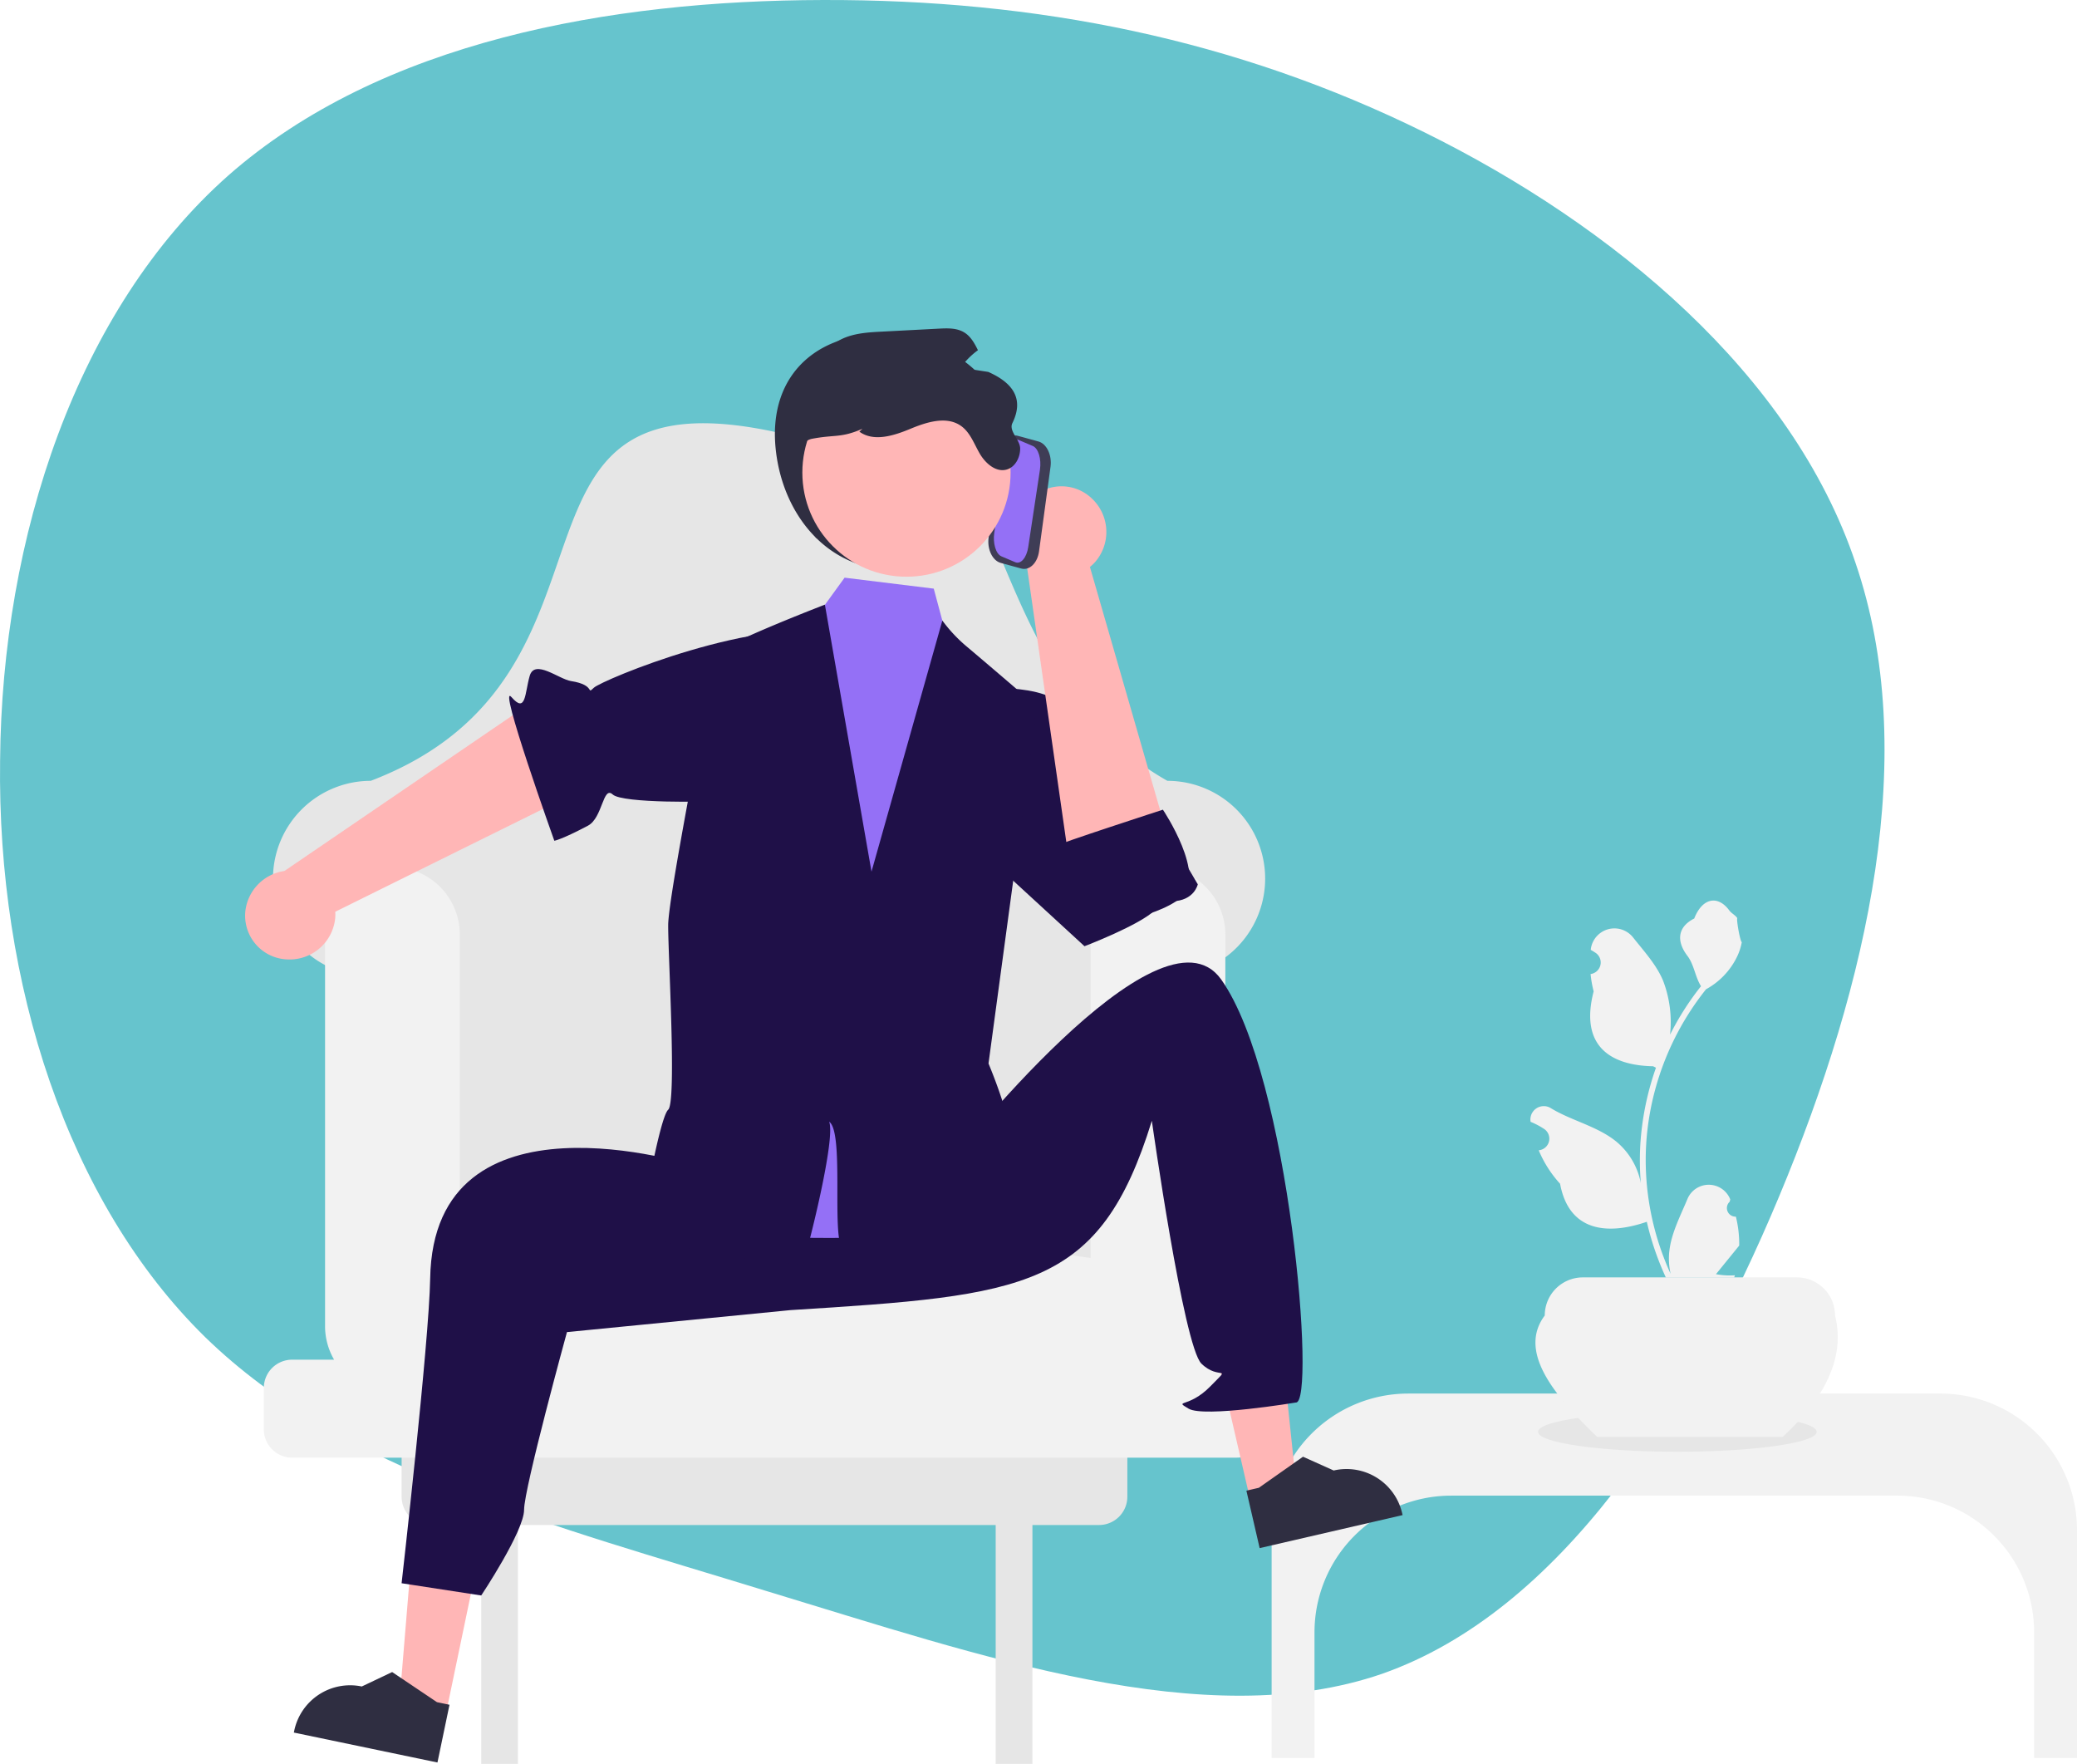 <svg xmlns="http://www.w3.org/2000/svg" width="535.478" height="454.71" viewBox="0 0 535.478 454.71">
  <g id="Group_20385" data-name="Group 20385" transform="translate(-305.414 -1921)">
    <path id="_621dcb9c18191516b16d18df_roadmap_blob" data-name="621dcb9c18191516b16d18df_roadmap_blob" d="M367.395,34.376c48.634,23.988,94.8,62.29,111.173,111,16.656,48.681,3.507,107.775-19.692,163.336s-56.8,107.044-102.342,123.049c-45.573,15.717-103.435-4.588-158.85-21.371C142.236,393.322,88.948,379.8,53.116,345,17.572,310.167-.549,253.759.222,196.368.671,138.721,20.012,80.091,59.052,45.53,98.38,10.936,157.408.41,212.359.29,267.6.136,318.76,10.388,367.395,34.376Z" transform="translate(305.216 1920.712)" fill="#66c4cd"/>
    <path id="Path_20899" data-name="Path 20899" d="M792.945,483.546a2.216,2.216,0,0,1-1.606-3.842l.152-.6-.06-.145a5.952,5.952,0,0,0-10.979.041c-1.8,4.325-4.082,8.657-4.645,13.23a17.61,17.61,0,0,0,.309,6.056,70.6,70.6,0,0,1-6.422-29.321,68.139,68.139,0,0,1,.423-7.6q.35-3.1.972-6.163A71.413,71.413,0,0,1,785.25,424.93a19,19,0,0,0,7.9-8.2,14.494,14.494,0,0,0,1.318-3.962c-.385.05-1.451-5.81-1.161-6.169-.536-.814-1.5-1.218-2.082-2.012-2.913-3.949-6.926-3.26-9.021,2.107-4.475,2.259-4.519,6-1.773,9.607,1.747,2.292,1.987,5.393,3.52,7.847-.158.2-.322.4-.479.6a71.875,71.875,0,0,0-7.5,11.885,29.88,29.88,0,0,0-1.784-13.878c-1.707-4.119-4.908-7.588-7.726-11.149a6.133,6.133,0,0,0-10.923,3.011c-.006.052-.011.1-.017.157q.628.354,1.229.752A3.006,3.006,0,0,1,755.543,421l-.061.009a29.913,29.913,0,0,0,.789,4.473c-3.616,13.982,4.19,19.074,15.335,19.3.246.126.486.252.732.372a73.363,73.363,0,0,0-3.949,18.584,69.591,69.591,0,0,0,.051,11.235l-.019-.132a18.387,18.387,0,0,0-6.277-10.617c-4.83-3.968-11.654-5.429-16.865-8.618a3.451,3.451,0,0,0-5.285,3.357l.021.139a20.21,20.21,0,0,1,2.265,1.091q.628.354,1.229.752a3.006,3.006,0,0,1-1.212,5.471l-.061.009-.126.019a29.94,29.94,0,0,0,5.507,8.623c2.261,12.206,11.97,13.364,22.356,9.809h.006A73.35,73.35,0,0,0,774.9,499.26h17.6c.063-.2.12-.4.177-.593a20,20,0,0,1-4.87-.29c1.306-1.6,2.612-3.217,3.917-4.82a1.122,1.122,0,0,0,.082-.095c.662-.82,1.331-1.634,1.993-2.454h0a29.29,29.29,0,0,0-.858-7.462Z" transform="translate(-39.994 1751.082)" fill="#f2f2f2"/>
    <path id="Path_20900" data-name="Path 20900" d="M827.866,563.039H690.695a35.232,35.232,0,0,0-35.232,35.232v58.717h11.053v-32.4a35.232,35.232,0,0,1,35.232-35.232H816.814a35.232,35.232,0,0,1,35.232,35.232v32.4H863.1V598.271A35.232,35.232,0,0,0,827.866,563.039Z" transform="translate(-22.206 1717.195)" fill="#f2f2f2"/>
    <ellipse id="Ellipse_50" data-name="Ellipse 50" cx="35.922" cy="5.132" rx="35.922" ry="5.132" transform="translate(701.942 2284.971)" fill="#e6e6e6"/>
    <path id="Path_20901" data-name="Path 20901" d="M805.362,566.21H757.516c-11.811-11.32-20.256-22.229-13.5-31.284a9.815,9.815,0,0,1,9.815-9.815h55.207a9.815,9.815,0,0,1,9.815,9.815C821.431,545.244,816.832,555.673,805.362,566.21Z" transform="translate(-40.342 1725.179)" fill="#f2f2f2"/>
    <path id="Path_20902" data-name="Path 20902" d="M559.935,337.813c-57.086-32.385-35.244-115.778-97.953-89.212-81.429-19.392-35.144,61.606-107.427,89.212a25.207,25.207,0,0,0-25.207,25.207h0a25.207,25.207,0,0,0,26.093,25.192l9.434-.332v79.409h184.74V387.88l9.434.332a25.207,25.207,0,0,0,26.093-25.192h0a25.207,25.207,0,0,0-25.207-25.207Z" transform="translate(46.445 1784.471)" fill="#e6e6e6"/>
    <path id="Path_20903" data-name="Path 20903" d="M551.153,573.973h-172.5a7.3,7.3,0,0,0-7.3,7.3v10.655a7.3,7.3,0,0,0,7.3,7.3h13.222v61.58h9.474v-61.58h123.16v61.58h9.474v-61.58h17.17a7.3,7.3,0,0,0,7.3-7.3V581.277A7.3,7.3,0,0,0,551.153,573.973Z" transform="translate(37.604 1714.893)" fill="#e6e6e6"/>
    <path id="Path_20904" data-name="Path 20904" d="M577.207,518.08h-5.288a17.282,17.282,0,0,0,2.329-8.684V408.341a17.369,17.369,0,0,0-34.737,0v83.523c-130.024-18.263-45.289-18.078-162.634.581v-84.1a17.369,17.369,0,0,0-34.737,0V509.4a17.282,17.282,0,0,0,2.329,8.684H333.653a7.3,7.3,0,0,0-7.3,7.3v10.655a7.3,7.3,0,0,0,7.3,7.3H577.207a7.3,7.3,0,0,0,7.3-7.3V525.384A7.3,7.3,0,0,0,577.207,518.08Z" transform="translate(47.077 1753.417)" fill="#f2f2f2"/>
    <path id="Path_20905" data-name="Path 20905" d="M330.629,402.839a11.827,11.827,0,0,0,12.819-10.383,11.354,11.354,0,0,0,.037-1.875L415.81,354.8l-17.57-21-67.863,46.275a11.8,11.8,0,0,0-10.065,10.3A11.287,11.287,0,0,0,330.32,402.81Q330.474,402.827,330.629,402.839Z" transform="translate(48.362 1765.453)" fill="#ffb6b6"/>
    <path id="Path_20906" data-name="Path 20906" d="M507.709,333.68s7.024-13.936-14.907-18.993-62.42,11.971-64.481,13.917.616-.7-5.9-1.71c-3.129-.486-9.374-5.78-10.656-1.326s-.928,9.8-4.681,5.473,11.034,37.022,11.034,37.022,1.909-.307,8.673-3.893c3.8-2.014,3.839-10.378,6.381-8.038s25.141,1.942,26.412,1.634,6.965-10.793,6.965-10.793Z" transform="translate(30.209 1769.673)" fill="#1f1048"/>
    <path id="Path_20907" data-name="Path 20907" d="M239.3,438.869l-12.04-2.511,3.95-47.637,17.771,3.7Z" transform="translate(181.09 1923.822)" fill="#ffb6b6"/>
    <path id="Path_20908" data-name="Path 20908" d="M373.184,677.288l-37.027-7.717.1-.468a14.722,14.722,0,0,1,17.415-11.409h0l7.833-3.722,11.55,7.762,3.232.674Z" transform="translate(45.012 1698.052)" fill="#2f2e41"/>
    <path id="Path_20909" data-name="Path 20909" d="M502.258,368.889l11.984-2.768-4.974-47.541-17.687,4.085Z" transform="translate(125.446 1938.588)" fill="#ffb6b6"/>
    <path id="Path_20910" data-name="Path 20910" d="M650.64,607.223l36.853-8.511-.108-.466a14.722,14.722,0,0,0-17.656-11.032h0l-7.911-3.552-11.38,8.008-3.217.743Z" transform="translate(-20.47 1712.854)" fill="#2f2e41"/>
    <path id="Path_20911" data-name="Path 20911" d="M448.718,451.254l-2.067,23.382s-67.121-21.556-67.938,29.15c-.26,16.154-7.366,78.523-7.366,78.523l20.527,3.158s11.053-16.579,11.053-22.106,11.053-45.79,11.053-45.79l57.606-5.666c60.817-3.808,79.764-5.387,93.186-48.809,0,0,8.183,58.1,12.776,62.6s7.993.026,2.346,5.818-9.595,3.424-5.647,5.792,27.632-1.579,27.632-1.579c5.29.593-1.494-84.06-19.22-109.042-15.818-22.293-70.395,47.761-70.395,47.761Z" transform="translate(37.604 1746.821)" fill="#1f1048"/>
    <path id="Path_20912" data-name="Path 20912" d="M557.011,332.927s20.516-2.329,24.886,7.5,15.383,30.306,15.383,30.306-5.648,2.406.12-3.845c2.585-2.8-2.185-1.092,1.092-2.185s4.37,0,4.37,0l10.925,18.572s-.879,4.232-6.555,4.37,3.277-5.463-4.37,2.185c-3.949,3.949-18.286,9.4-18.286,9.4l-36.649-33.681Z" transform="translate(0.432 1765.688)" fill="#1f1048"/>
    <path id="Path_20913" data-name="Path 20913" d="M472.865,315.362l20.736-5.373,9.679-13.35,22.987,2.826,4.893,18.21,16.365,9.5s-9.045,95.671-6.894,100.924-3.069,9.648-9.658,16.42,5.474-.784,7,6.588,12.674,15.175,0,15.1-82.385,3.442-80.2-5.3-4.612-11.132-1.318-16.612,5.512-2.418,4.4-10.5-.016-13.548-.016-17.918,3.66-44.08,3.66-44.08Z" transform="translate(19.88 1773.276)" fill="#9470f6"/>
    <path id="Path_20914" data-name="Path 20914" d="M546.143,468.219c3.955,7.057-18.321,9.133-42.454,8.183a16,16,0,0,0-2.283-5c-2.666-3.867.557-30.032-3.332-32.676,1.759,4.261-5.353,32.578-6.839,36.937-21.828-1.748-41.722-5.714-41.482-10.433.066-1.377,4.621-27.6,6.828-29.585s-.022-39.526,0-47.578,12-67.33,12-69.515,28.4-13.11,28.4-13.11L509,374.265l18.266-64.719a38.619,38.619,0,0,0,6.151,6.588c3.66,3.048,18.19,15.524,18.19,15.524l-12.443,92.075s5.888,13.9,5.583,19.414A38.7,38.7,0,0,1,542.2,455.94C540.429,461.129,540.615,458.343,546.143,468.219Z" transform="translate(21.1 1771.423)" fill="#1f1048"/>
    <path id="Path_20915" data-name="Path 20915" d="M591.528,269.833a11.827,11.827,0,0,1,.984,16.467,11.364,11.364,0,0,1-1.359,1.293l22.379,77.528-27.351,1.195L574.556,285a11.8,11.8,0,0,1,.811-14.377,11.287,11.287,0,0,1,15.931-1Q591.414,269.727,591.528,269.833Z" transform="translate(-4.74 1779.557)" fill="#ffb6b6"/>
    <path id="Path_20916" data-name="Path 20916" d="M584.373,381.929c.873-.7,28.093-9.533,28.093-9.533s11.56,17.2,4.574,22.764-22.246,7.016-22.246,7.016-6.412-3.608-6.261-7.859S584.373,381.929,584.373,381.929Z" transform="translate(-7.24 1757.328)" fill="#1f1048"/>
    <path id="Path_20917" data-name="Path 20917" d="M563.02,276.514l2.959-21.79c.41-3.021,2.474-5.006,4.6-4.423l5.289,1.45c2.127.583,3.523,3.515,3.113,6.537l-2.959,21.79c-.41,3.022-2.475,5.006-4.6,4.423l-5.289-1.45C564.006,282.468,562.61,279.536,563.02,276.514Z" transform="translate(-2.73 1783.052)" fill="#3f3d56"/>
    <path id="Path_20918" data-name="Path 20918" d="M564.867,275.538l3.016-19.932c.418-2.764,1.923-4.518,3.354-3.91l3.56,1.511c1.431.608,2.256,3.351,1.838,6.115l-3.016,19.932c-.418,2.764-1.923,4.518-3.354,3.91l-3.56-1.511C565.274,281.045,564.449,278.3,564.867,275.538Z" transform="translate(-3.111 1782.762)" fill="#9470f6"/>
    <path id="Path_20919" data-name="Path 20919" d="M493.554,247.588c2.057,16.593,13.554,30.273,30.273,30.273A30.273,30.273,0,0,0,554.1,247.588c0-16.72-13.626-28.728-30.273-30.273C506.163,215.674,490.914,226.285,493.554,247.588Z" transform="translate(11.94 1790.01)" fill="#2f2e41"/>
    <ellipse id="Ellipse_51" data-name="Ellipse 51" cx="26.845" cy="26.845" rx="26.845" ry="26.845" transform="translate(512.27 2015.978)" fill="#ffb6b6"/>
    <path id="Path_20920" data-name="Path 20920" d="M500.7,255.337c.85,5.834,5.822,13.972,4.657,13.972s-9.443-24.048-1.164-25.616c6-1.137,7.347-.14,12.959-2.573l-.792.745c3.714,2.7,8.884,1.036,13.122-.722s9.408-3.412,13.134-.722c2.34,1.688,3.33,4.622,4.786,7.114s4.145,4.867,6.916,4.1c2.224-.617,3.5-3.109,3.493-5.414s-3.014-4.5-2-6.567c3-6.13.3-10.308-6.229-13.192q-3.563-.541-7.126-1.106a20.211,20.211,0,0,1,4.471-4.494c-.885-1.8-1.9-3.621-3.609-4.623-1.9-1.129-4.25-1.048-6.451-.931l-14.729.768c-3.633.186-7.394.408-10.642,2.073-4.052,2.084-6.707,6.148-8.64,10.281C498.526,237.72,499.213,245.2,500.7,255.337Z" transform="translate(10.613 1790.411)" fill="#2f2e41"/>
  </g>
</svg>
